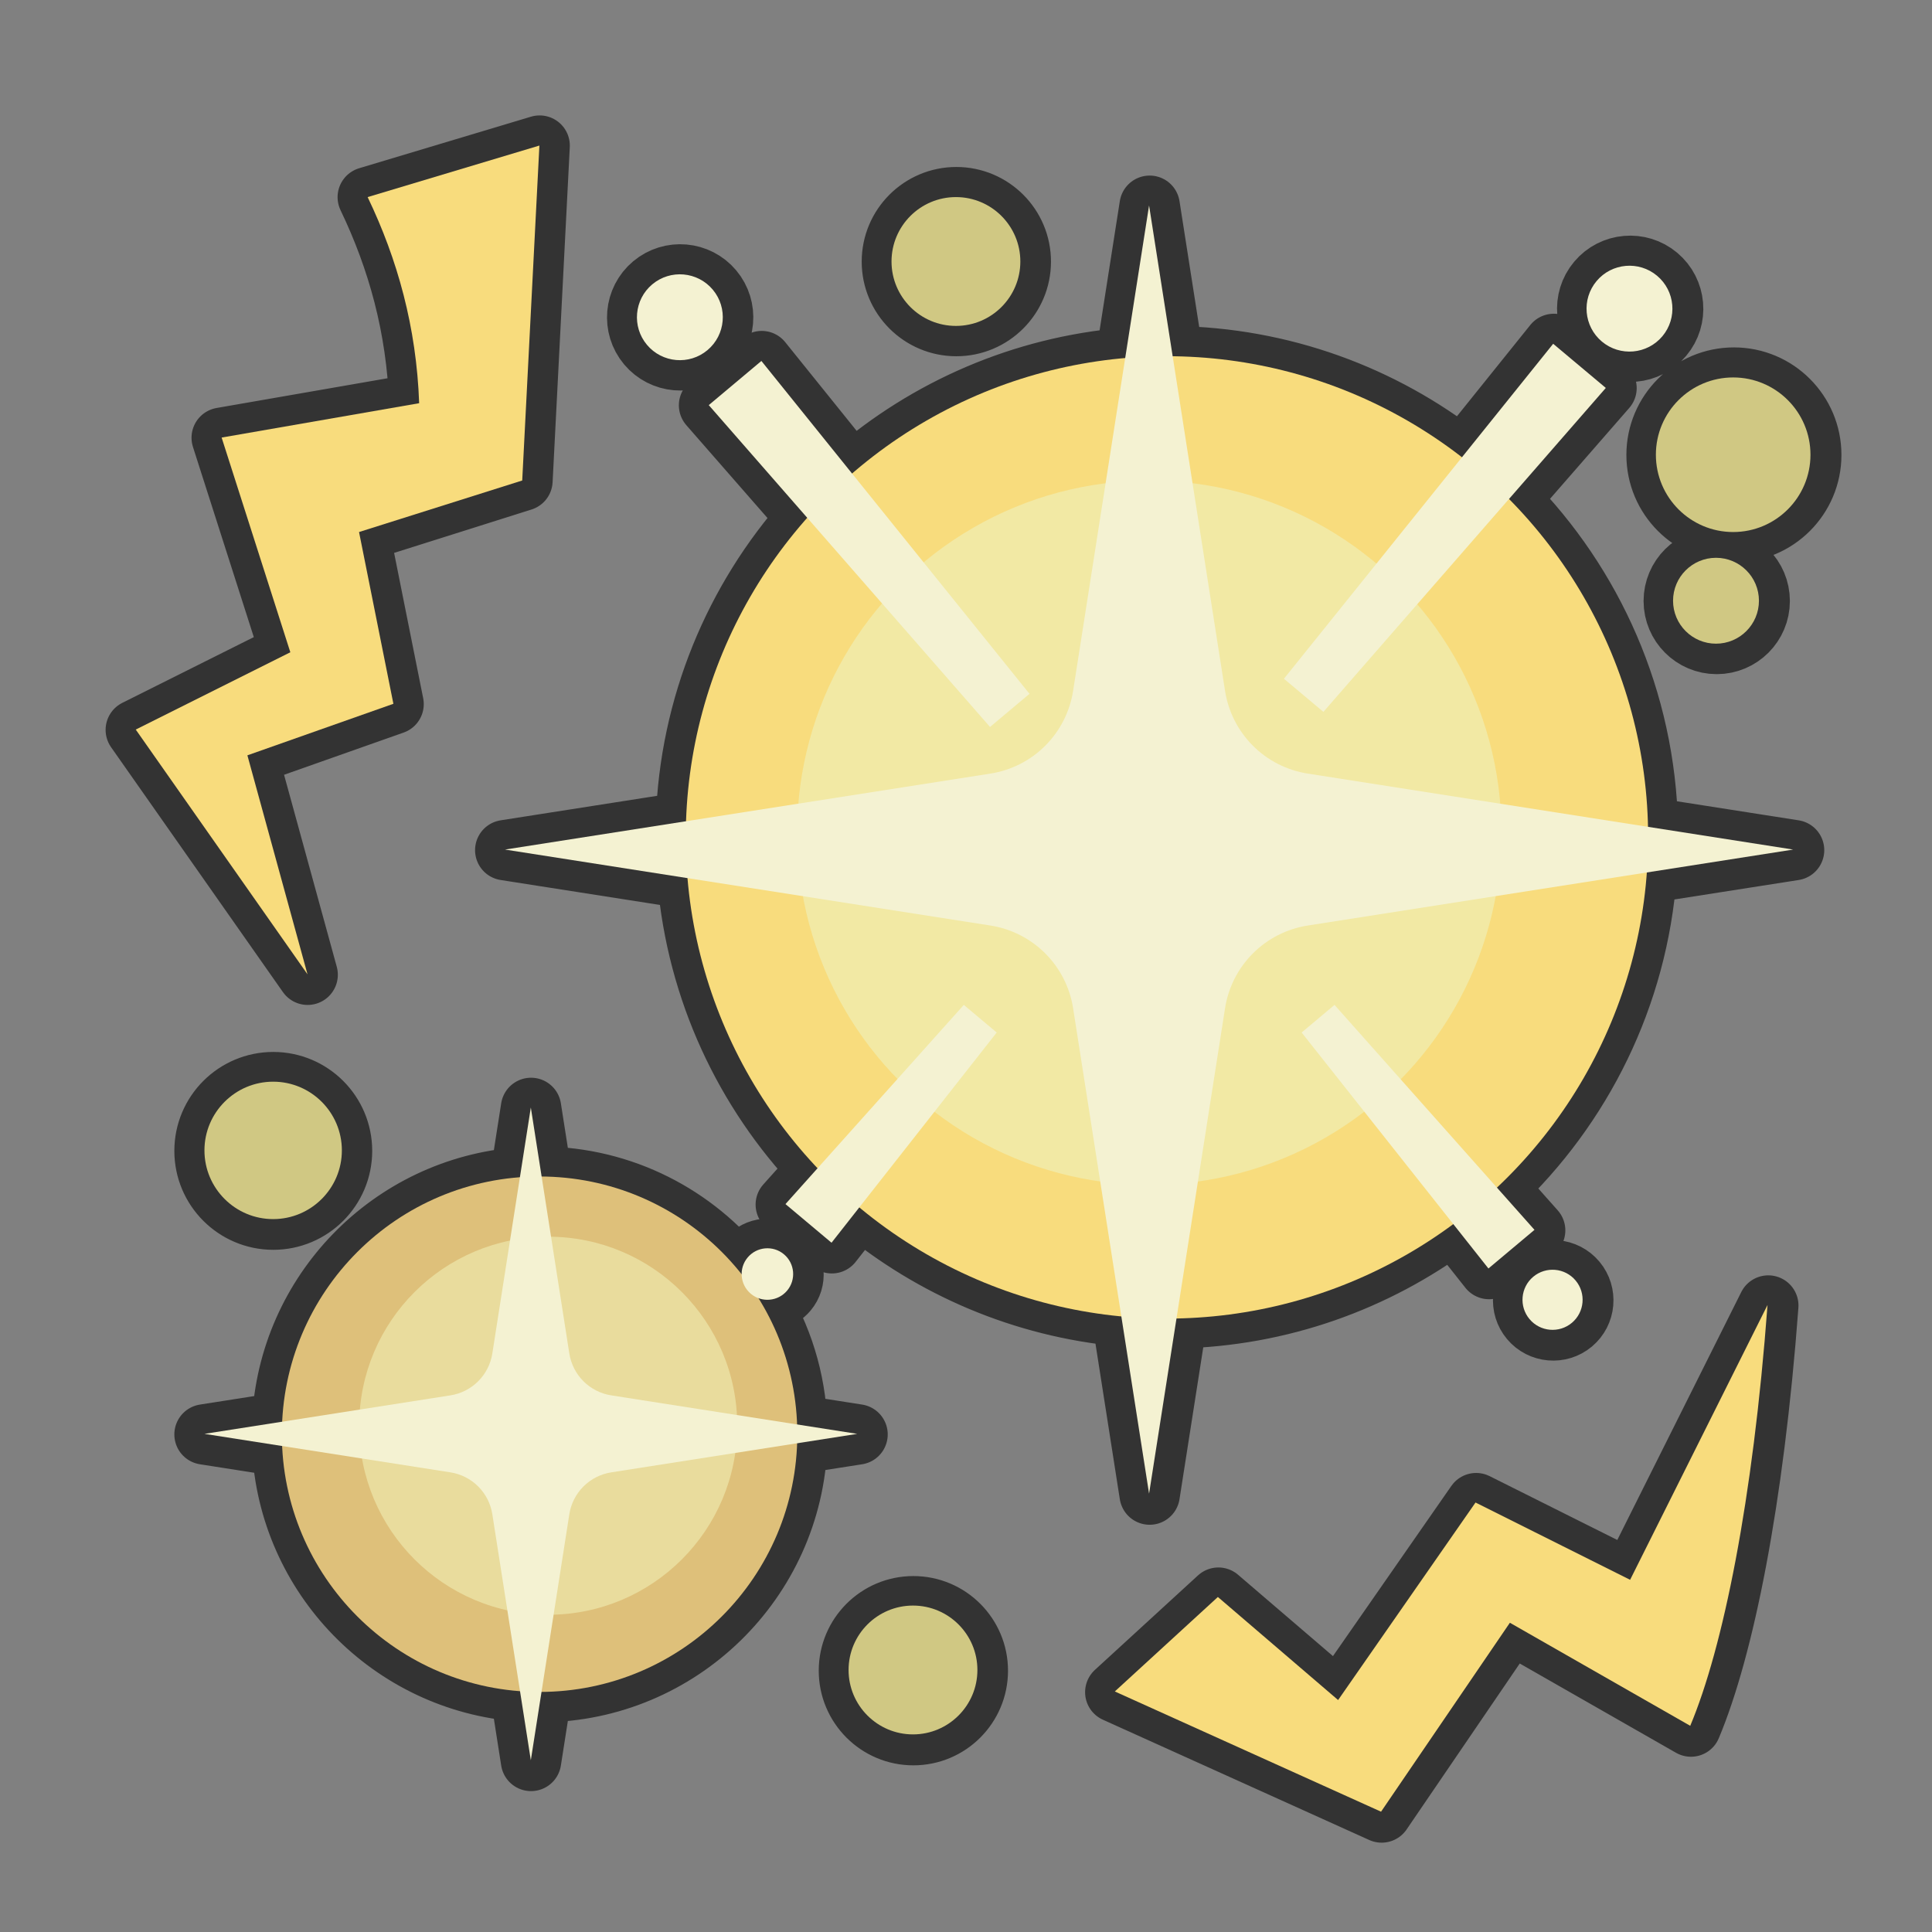 <?xml version="1.0" encoding="UTF-8" standalone="no"?>
<!DOCTYPE svg PUBLIC "-//W3C//DTD SVG 1.1//EN" "http://www.w3.org/Graphics/SVG/1.1/DTD/svg11.dtd">
<svg width="100%" height="100%" viewBox="0 0 256 256" version="1.1" xmlns="http://www.w3.org/2000/svg" xmlns:xlink="http://www.w3.org/1999/xlink" xml:space="preserve" xmlns:serif="http://www.serif.com/" style="fill-rule:evenodd;clip-rule:evenodd;stroke-linecap:round;stroke-linejoin:round;stroke-miterlimit:1.5;">
    <rect x="0" y="0" width="256" height="256" fill="#808080" stroke="none"/>
    <g transform="matrix(1.138,0,0,1.138,-17.291,-17.129)">
        <g transform="matrix(0.879,0,0,0.879,15.192,15.05)">
            <path d="M147.74,224.157L161.397,211.637L177.331,225.295L195.541,199.118L216.028,209.361L234.238,172.941C232.304,198.905 228.334,218.379 223.995,228.709L200.094,215.052L183.022,240.091L147.74,224.157ZM71.771,155.87C82.516,155.959 92.085,161.021 98.286,168.867C98.279,168.082 98.54,167.292 99.084,166.644C100.295,165.201 102.45,165.012 103.894,166.224C105.338,167.435 105.526,169.59 104.315,171.034C103.363,172.168 101.829,172.527 100.516,172.042C103.551,176.931 105.385,182.642 105.606,188.762L113.595,190.013L105.606,191.263C104.951,209.434 90.066,224.005 71.771,224.155L70.346,233.262L68.906,224.061C51.794,222.781 38.179,208.863 37.377,191.622L27.097,190.013L37.377,188.403C38.178,171.163 51.792,157.245 68.906,155.965L70.346,146.763L71.771,155.87ZM120.993,212.775C125.704,212.775 129.529,216.6 129.529,221.311C129.529,226.023 125.704,229.848 120.993,229.848C116.282,229.848 112.457,226.023 112.457,221.311C112.457,216.6 116.282,212.775 120.993,212.775ZM155.41,47.182C169.838,47.369 183.115,52.36 193.719,60.63L205.832,45.56L212.807,51.413L199.942,66.169C211.007,77.39 217.945,92.685 218.29,109.589L237.653,112.619L218.128,115.675C216.919,132.027 209.528,146.671 198.282,157.278L203.355,162.984L197.252,168.105L192.51,162.115C182.248,169.734 169.624,174.342 155.946,174.633L152.292,197.98L148.597,174.371C135.477,173.15 123.505,167.945 113.903,159.975L110.197,164.69L104.094,159.569L108.366,154.798C98.684,144.61 92.332,131.225 91.066,116.397L66.932,112.619L90.865,108.873C91.351,93.43 97.343,79.364 106.94,68.577L93.928,53.689L100.903,47.836L112.884,62.712C122.779,54.145 135.335,48.571 149.139,47.405L152.292,27.259L155.41,47.182ZM203.189,169.201C204.873,167.788 207.388,168.008 208.801,169.692C210.214,171.377 209.994,173.891 208.31,175.305C206.626,176.718 204.111,176.498 202.698,174.814C201.285,173.129 201.505,170.615 203.189,169.201ZM36.202,143.349C41.227,143.349 45.307,147.429 45.307,152.454C45.307,157.479 41.227,161.559 36.202,161.559C31.177,161.559 27.097,157.479 27.097,152.454C27.097,147.429 31.177,143.349 36.202,143.349ZM48.721,26.121L71.484,19.292L69.208,63.679L47.583,70.508L52.136,93.271L32.787,100.1L40.754,129.122L17.992,96.685L38.478,86.442L29.373,57.988L55.55,53.436C55.191,43.372 52.689,34.38 48.721,26.121ZM227.409,73.922C230.55,73.922 233.1,76.472 233.1,79.613C233.1,82.754 230.55,85.304 227.409,85.304C224.268,85.304 221.719,82.754 221.719,79.613C221.719,76.472 224.268,73.922 227.409,73.922ZM229.686,50.021C235.339,50.021 239.929,54.611 239.929,60.265C239.929,65.918 235.339,70.508 229.686,70.508C224.032,70.508 219.442,65.918 219.442,60.265C219.442,54.611 224.032,50.021 229.686,50.021ZM86.442,37.685C88.848,35.666 92.44,35.98 94.459,38.386C96.478,40.792 96.164,44.385 93.758,46.403C91.352,48.422 87.759,48.108 85.741,45.702C83.722,43.296 84.036,39.704 86.442,37.685ZM219.602,36.547C222.008,38.565 222.322,42.158 220.303,44.564C218.284,46.97 214.692,47.284 212.286,45.265C209.88,43.246 209.566,39.654 211.585,37.248C213.603,34.842 217.196,34.528 219.602,36.547ZM126.684,26.121C131.395,26.121 135.22,29.945 135.22,34.657C135.22,39.368 131.395,43.193 126.684,43.193C121.973,43.193 118.148,39.368 118.148,34.657C118.148,29.945 121.973,26.121 126.684,26.121Z" style="fill:rgb(51,51,51);stroke:rgb(51,51,51);stroke-width:8px;"/>
        </g>
        <g>
            <g transform="matrix(0.968,0,0,0.968,0.581,3.935)">
                <circle cx="80" cy="184" r="31" style="fill:rgb(222,192,122);"/>
            </g>
            <g transform="matrix(0.71,0,0,0.71,22.226,50.419)">
                <circle cx="80" cy="184" r="31" style="fill:rgb(233,220,157);"/>
            </g>
            <g transform="matrix(1.434,0,0,1.434,-4.019,-29.509)">
                <path d="M56.5,121L59.626,140.974C59.76,141.827 60.161,142.617 60.772,143.228C61.383,143.839 62.173,144.24 63.026,144.374L83,147.5L63.026,150.626C62.173,150.76 61.383,151.161 60.772,151.772C60.161,152.383 59.76,153.173 59.626,154.026L56.5,174L53.374,154.026C53.24,153.173 52.839,152.383 52.228,151.772C51.617,151.161 50.827,150.76 49.974,150.626L30,147.5L49.974,144.374C50.827,144.24 51.617,143.839 52.228,143.228C52.839,142.617 53.24,141.827 53.374,140.974L56.5,121Z" style="fill:rgb(244,242,210);"/>
            </g>
        </g>
        <g>
            <g transform="matrix(0.966,0,0,0.966,10.034,1.466)">
                <circle cx="146" cy="115" r="58" style="fill:rgb(248,220,125);"/>
            </g>
            <g transform="matrix(0.707,0,0,0.707,45.793,30.707)">
                <circle cx="146" cy="115" r="58" style="fill:rgb(242,233,164);"/>
            </g>
            <path d="M193.719,163.715C195.199,162.473 197.408,162.666 198.65,164.146C199.892,165.626 199.699,167.835 198.219,169.077C196.739,170.319 194.529,170.125 193.288,168.646C192.046,167.166 192.239,164.956 193.719,163.715ZM106.476,161.098C107.745,162.163 107.91,164.056 106.846,165.325C105.782,166.593 103.888,166.759 102.619,165.695C101.351,164.63 101.185,162.736 102.25,161.468C103.314,160.2 105.208,160.034 106.476,161.098ZM188.503,162.751L193.865,158.252L170.583,132.06L166.752,135.274L188.503,162.751ZM106.652,155.252L112.015,159.751L131.248,135.274L127.417,132.06L106.652,155.252ZM103.848,57.08L97.72,62.222L130.469,99.696L135.066,95.839L103.848,57.08ZM202.17,60.222L196.042,55.08L164.69,94.083L169.287,97.94L202.17,60.222ZM91.142,48.161C93.256,46.387 96.413,46.663 98.187,48.777C99.96,50.891 99.684,54.047 97.57,55.821C95.456,57.595 92.3,57.319 90.526,55.205C88.752,53.091 89.028,49.934 91.142,48.161ZM208.14,47.161C210.254,48.934 210.53,52.091 208.756,54.205C206.983,56.319 203.826,56.595 201.712,54.821C199.598,53.047 199.322,49.891 201.096,47.777C202.87,45.663 206.026,45.387 208.14,47.161Z" style="fill:rgb(244,242,210);"/>
            <g transform="matrix(2.83,2.22045e-16,-2.22045e-16,2.83,-10.906,-303.453)">
                <path d="M56.5,121L59.626,140.974C59.76,141.827 60.161,142.617 60.772,143.228C61.383,143.839 62.173,144.24 63.026,144.374L83,147.5L63.026,150.626C62.173,150.76 61.383,151.161 60.772,151.772C60.161,152.383 59.76,153.173 59.626,154.026L56.5,174L53.374,154.026C53.24,153.173 52.839,152.383 52.228,151.772C51.617,151.161 50.827,150.76 49.974,150.626L30,147.5L49.974,144.374C50.827,144.24 51.617,143.839 52.228,143.228C52.839,142.617 53.24,141.827 53.374,140.974L56.5,121Z" style="fill:rgb(244,242,210);"/>
            </g>
        </g>
        <path d="M121.5,202C125.639,202 129,205.361 129,209.5C129,213.639 125.639,217 121.5,217C117.361,217 114,213.639 114,209.5C114,205.361 117.361,202 121.5,202ZM47,141C51.415,141 55,144.585 55,149C55,153.415 51.415,157 47,157C42.585,157 39,153.415 39,149C39,144.585 42.585,141 47,141ZM215,80C217.76,80 220,82.24 220,85C220,87.76 217.76,90 215,90C212.24,90 210,87.76 210,85C210,82.24 212.24,80 215,80ZM217,59C221.967,59 226,63.033 226,68C226,72.967 221.967,77 217,77C212.033,77 208,72.967 208,68C208,63.033 212.033,59 217,59ZM126.5,38C130.639,38 134,41.361 134,45.5C134,49.639 130.639,53 126.5,53C122.361,53 119,49.639 119,45.5C119,41.361 122.361,38 126.5,38Z" style="fill:rgb(208,200,131);"/>
        <g>
            <path d="M58,38L78,32L76,71L57,77L61,97L44,103L51,128.5L31,100L49,91L41,66L64,62C63.684,53.158 61.486,45.257 58,38Z" style="fill:rgb(248,220,125);"/>
            <path d="M145,212L157,201L171,213L187,190L205,199L221,167C219.301,189.813 215.813,206.923 212,216L191,204L176,226L145,212Z" style="fill:rgb(248,220,125);"/>
        </g>
    </g>
</svg>
